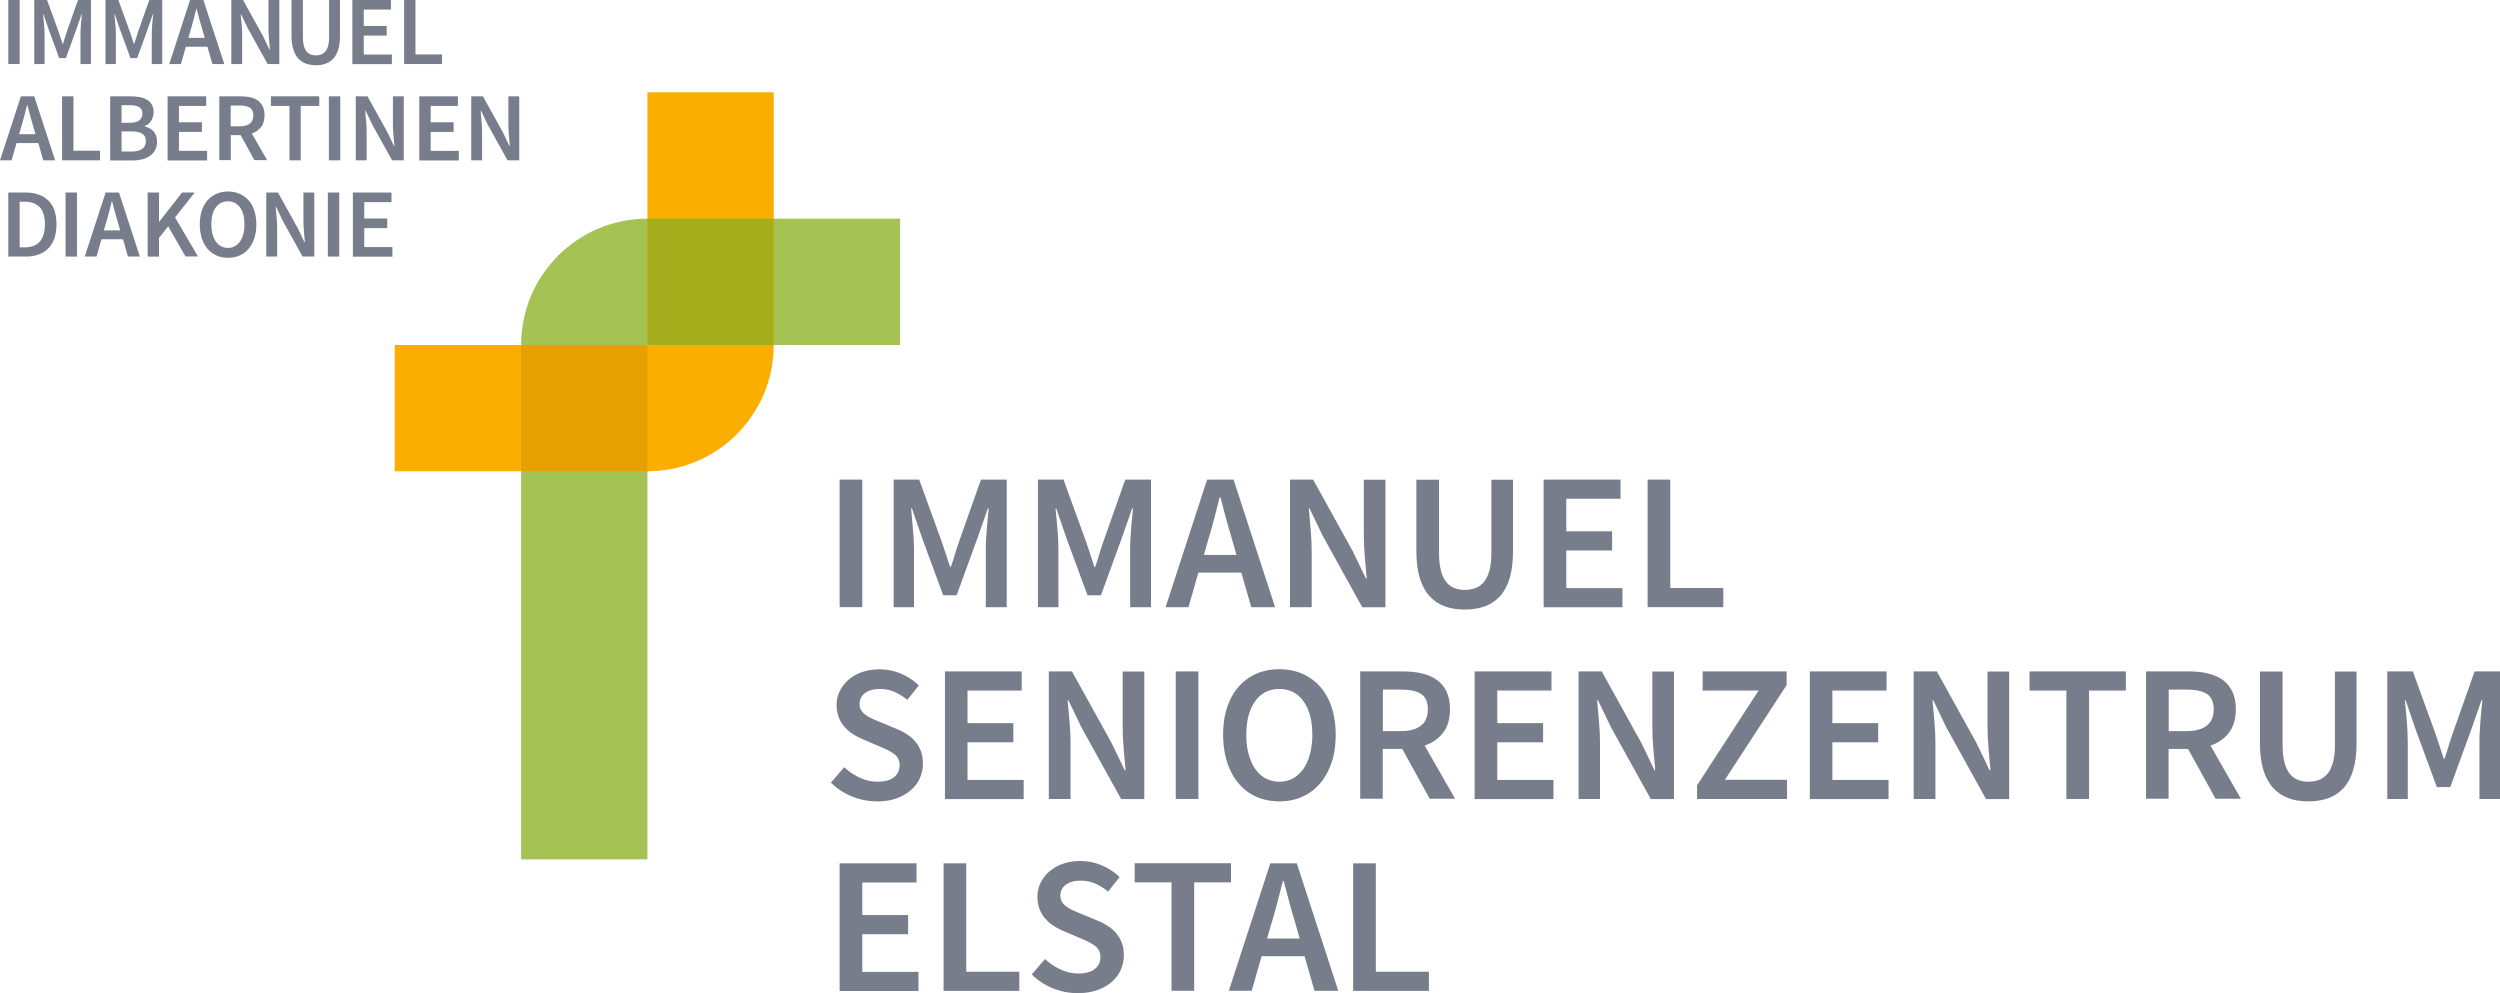 <svg version="1.1" xmlns="http://www.w3.org/2000/svg" viewBox="0 0 276.936 110">
  <g transform="matrix(1.146 0 0 1.146 0 0)">
    <path d="M81.16 58.69V46.36h2.19v12.33z" fill="#787d8c"/>
    <path d="M86.38 58.69V46.36h2.47l2.19 6.03c.14.39.27.79.4 1.2.13.41.26.81.4 1.22h.07c.14-.4.27-.81.39-1.22.12-.41.25-.81.39-1.2l2.13-6.03h2.49v12.33h-2.02v-5.63c0-.29 0-.6.03-.94.02-.34.04-.68.07-1.03l.09-1.02c.04-.33.07-.64.09-.93h-.08l-1 2.86-2.02 5.54h-1.3L89.13 52l-.98-2.86h-.08c.03.29.05.6.08.93l.09 1.02c.03.35.06.69.08 1.03.02.34.03.65.03.94v5.63h-1.98z" fill="#787d8c"/>
    <path d="M100.33 58.69V46.36h2.47l2.19 6.03c.14.39.27.79.4 1.2.13.41.26.81.4 1.22h.07c.14-.4.27-.81.39-1.22.12-.41.25-.81.39-1.2l2.13-6.03h2.49v12.33h-2.02v-5.63c0-.29 0-.6.03-.94.02-.34.04-.68.07-1.03.02-.35.06-.68.09-1.02.03-.34.07-.64.09-.93h-.08l-1 2.86-2.02 5.54h-1.3L103.08 52l-.98-2.86h-.07c.03.29.05.6.09.93l.09 1.02c.03.35.06.69.07 1.03.02.34.03.65.03.94v5.63z" fill="#787d8c"/>
    <path d="m112.67 58.69 4.01-12.33h2.56l4.01 12.33h-2.3l-.96-3.34h-4.15l-.96 3.34h-2.22zm4.13-6.56-.43 1.51h3.15l-.43-1.51c-.2-.65-.39-1.33-.58-2.02-.18-.69-.36-1.38-.54-2.05h-.07c-.18.69-.35 1.38-.53 2.06-.18.69-.36 1.35-.57 2.01z" fill="#787d8c"/>
    <path d="M124.69 58.69V46.36h2.24l3.84 6.94 1.26 2.62h.08c-.05-.64-.11-1.33-.18-2.06-.07-.73-.1-1.45-.1-2.14v-5.35h2.09V58.7h-2.24l-3.84-6.94-1.26-2.62h-.07c.05.65.11 1.34.18 2.05.07.72.1 1.42.1 2.11v5.39h-2.09z" fill="#787d8c"/>
    <path d="M141.58 58.92c-.72 0-1.36-.1-1.93-.31-.57-.21-1.06-.54-1.47-.99-.41-.45-.72-1.03-.94-1.74-.22-.71-.33-1.57-.33-2.59v-6.92h2.19v7.09c0 .67.06 1.23.18 1.69.12.46.29.83.51 1.1.22.28.48.47.78.59.3.12.64.18 1.02.18s.72-.06 1.04-.18c.32-.12.58-.32.81-.59.23-.28.4-.64.53-1.1.12-.46.19-1.02.19-1.69v-7.09h2.09v6.92c0 1.02-.11 1.88-.32 2.59-.21.71-.52 1.29-.93 1.74-.41.45-.9.78-1.47.99-.57.21-1.22.31-1.93.31z" fill="#787d8c"/>
    <path d="M149.21 58.69V46.36h7.43v1.85h-5.24v3.15h4.43v1.85h-4.43v3.64h5.43v1.85h-7.61z" fill="#787d8c"/>
    <path d="M159.26 58.69V46.36h2.19v10.48h5.13v1.85h-7.31z" fill="#787d8c"/>
    <path d="M84.76 77.46c-.83 0-1.63-.16-2.4-.47a6.18 6.18 0 0 1-2.04-1.34l1.28-1.49c.44.41.94.75 1.51 1.01.57.26 1.13.39 1.7.39.7 0 1.24-.14 1.6-.43.36-.29.55-.67.55-1.15 0-.25-.05-.46-.14-.64-.09-.18-.23-.33-.4-.46s-.37-.25-.6-.37c-.23-.11-.49-.23-.76-.34l-1.7-.73c-.3-.13-.6-.28-.9-.47a3.7 3.7 0 0 1-.8-.68c-.24-.26-.43-.57-.57-.92-.14-.35-.22-.75-.22-1.21 0-.49.1-.95.31-1.37.21-.42.49-.79.86-1.1.36-.31.8-.56 1.31-.73.51-.17 1.06-.26 1.67-.26.72 0 1.41.14 2.07.42.67.28 1.24.66 1.72 1.14l-1.11 1.39c-.4-.33-.82-.58-1.24-.77-.43-.19-.9-.28-1.43-.28-.59 0-1.06.13-1.41.39-.35.26-.53.61-.53 1.06 0 .24.05.44.16.61.11.17.25.32.43.45s.39.25.63.36c.24.11.48.21.73.31l1.68.7c.36.15.7.33 1 .53.3.2.56.43.78.7.22.26.39.57.52.91.13.34.19.74.19 1.2 0 .5-.1.97-.3 1.41-.2.44-.49.83-.88 1.16-.38.33-.85.6-1.39.79-.54.19-1.17.29-1.86.29z" fill="#787d8c"/>
    <path d="M91.34 77.23V64.9h7.42v1.85h-5.24v3.15h4.43v1.85h-4.43v3.64h5.43v1.85h-7.61z" fill="#787d8c"/>
    <path d="M101.38 77.23V64.9h2.24l3.84 6.94 1.26 2.62h.08c-.05-.64-.11-1.33-.18-2.06-.07-.73-.1-1.45-.1-2.14v-5.35h2.09v12.33h-2.24l-3.84-6.94-1.26-2.62h-.07c.05.65.11 1.34.18 2.05.07.72.1 1.42.1 2.11v5.39h-2.09z" fill="#787d8c"/>
    <path d="M113.65 77.23V64.9h2.19v12.33z" fill="#787d8c"/>
    <path d="M123.66 77.46c-.8 0-1.54-.15-2.21-.44a4.59 4.59 0 0 1-1.71-1.28c-.48-.56-.85-1.23-1.11-2.03-.26-.8-.4-1.69-.4-2.69s.13-1.88.4-2.67c.26-.78.63-1.45 1.11-1.99.48-.54 1.05-.95 1.71-1.24.66-.29 1.4-.43 2.21-.43s1.54.14 2.21.43c.67.29 1.24.7 1.72 1.24s.86 1.2 1.12 1.99c.26.79.4 1.67.4 2.67s-.13 1.9-.4 2.69-.64 1.47-1.12 2.03c-.48.56-1.06.99-1.72 1.28-.67.3-1.4.44-2.21.44zm0-1.9c.49 0 .93-.11 1.32-.32.39-.21.72-.52 1-.91s.49-.87.64-1.43a7.2 7.2 0 0 0 .23-1.87c0-1.38-.29-2.47-.86-3.25-.57-.79-1.35-1.18-2.33-1.18s-1.76.39-2.33 1.18c-.57.79-.86 1.87-.86 3.25 0 .69.07 1.32.23 1.87.15.56.36 1.04.64 1.43.28.4.61.7 1 .91.39.21.83.32 1.32.32z" fill="#787d8c"/>
    <path d="M131.48 77.23V64.9h4.16c.64 0 1.24.06 1.79.19s1.03.33 1.43.61c.4.28.72.66.95 1.12.23.47.35 1.04.35 1.73 0 .94-.22 1.7-.67 2.28-.45.58-1.04.99-1.78 1.24l2.94 5.14h-2.45l-2.66-4.82h-1.88v4.82h-2.19zm2.19-6.56h1.75c.84 0 1.49-.18 1.93-.53.45-.35.67-.88.67-1.58 0-.7-.22-1.21-.67-1.49-.45-.28-1.09-.41-1.93-.41h-1.75z" fill="#787d8c"/>
    <path d="M142.54 77.23V64.9h7.43v1.85h-5.24v3.15h4.43v1.85h-4.43v3.64h5.43v1.85h-7.61z" fill="#787d8c"/>
    <path d="M152.59 77.23V64.9h2.24l3.84 6.94 1.26 2.62h.07c-.05-.64-.11-1.33-.18-2.06-.07-.73-.1-1.45-.1-2.14v-5.35h2.09v12.33h-2.24l-3.85-6.94-1.26-2.62h-.08c.05.65.11 1.34.18 2.05.07.71.1 1.42.1 2.11v5.39h-2.09z" fill="#787d8c"/>
    <path d="M164.04 77.23v-1.32l5.95-9.16h-5.41V64.9h8.12v1.32l-5.97 9.16h6.01v1.85h-8.71z" fill="#787d8c"/>
    <path d="M174.94 77.23V64.9h7.42v1.85h-5.24v3.15h4.43v1.85h-4.43v3.64h5.43v1.85h-7.61z" fill="#787d8c"/>
    <path d="M184.98 77.23V64.9h2.24l3.84 6.94 1.26 2.62h.08c-.05-.64-.11-1.33-.18-2.06-.07-.73-.1-1.45-.1-2.14v-5.35h2.09v12.33h-2.24l-3.84-6.94-1.26-2.62h-.07c.05.65.11 1.34.18 2.05.07.72.1 1.42.1 2.11v5.39h-2.09z" fill="#787d8c"/>
    <path d="M199.74 77.23V66.75h-3.56V64.9h9.31v1.85h-3.56v10.48z" fill="#787d8c"/>
    <path d="M207.44 77.23V64.9h4.16c.64 0 1.24.06 1.79.19s1.03.33 1.43.61c.4.28.72.66.95 1.12.23.47.35 1.04.35 1.73 0 .94-.22 1.7-.67 2.28-.45.58-1.04.99-1.78 1.24l2.94 5.14h-2.45l-2.66-4.82h-1.88v4.82h-2.19zm2.19-6.56h1.75c.84 0 1.49-.18 1.93-.53.45-.35.67-.88.67-1.58 0-.7-.22-1.21-.67-1.49-.45-.28-1.09-.41-1.93-.41h-1.75z" fill="#787d8c"/>
    <path d="M223.12 77.46c-.72 0-1.36-.1-1.93-.31-.57-.21-1.06-.54-1.47-.99-.41-.45-.72-1.03-.94-1.74-.22-.71-.33-1.57-.33-2.59v-6.92h2.19V72c0 .67.06 1.23.18 1.69.12.46.29.83.51 1.1.22.28.48.47.78.59.3.12.64.18 1.02.18s.72-.06 1.04-.18c.31-.12.58-.32.81-.59.23-.28.4-.64.53-1.1.13-.46.19-1.02.19-1.69v-7.09h2.09v6.92c0 1.02-.11 1.88-.32 2.59-.21.71-.52 1.29-.93 1.74-.41.45-.9.78-1.47.99-.57.21-1.21.31-1.93.31z" fill="#787d8c"/>
    <path d="M230.76 77.23V64.9h2.47l2.19 6.03c.14.39.27.79.4 1.2.13.41.26.81.4 1.22h.07c.14-.4.27-.81.39-1.22.12-.41.25-.81.39-1.2l2.13-6.03h2.49v12.33h-2.02V71.6c0-.29 0-.6.03-.94.02-.34.04-.68.07-1.03.02-.35.06-.68.09-1.02.03-.34.07-.64.09-.93h-.08l-1 2.86-2.02 5.54h-1.3l-2.04-5.54-.98-2.86h-.07c.03.29.05.6.09.93l.09 1.02c.03.35.06.69.07 1.03.02.34.03.65.03.94v5.63z" fill="#787d8c"/>
    <path d="M81.16 95.77V83.45h7.43v1.85h-5.24v3.15h4.43v1.85h-4.43v3.64h5.43v1.85h-7.61z" fill="#787d8c"/>
    <path d="M91.21 95.77V83.45h2.19v10.48h5.13v1.85h-7.31z" fill="#787d8c"/>
    <path d="M104.17 96c-.83 0-1.63-.16-2.4-.47a6.18 6.18 0 0 1-2.04-1.34l1.28-1.49c.44.41.94.75 1.51 1.01.56.26 1.13.39 1.7.39.7 0 1.24-.14 1.6-.43.36-.29.55-.67.55-1.15 0-.25-.05-.47-.14-.64-.09-.18-.23-.33-.4-.46s-.37-.25-.6-.37c-.23-.11-.49-.23-.76-.34l-1.7-.73c-.3-.13-.6-.28-.9-.47a3.7 3.7 0 0 1-.8-.68c-.24-.26-.43-.57-.57-.92-.14-.35-.22-.75-.22-1.21 0-.49.1-.94.31-1.37.21-.42.49-.79.86-1.1.36-.31.8-.56 1.31-.74.51-.18 1.07-.26 1.67-.26.72 0 1.41.14 2.07.42.67.28 1.24.66 1.72 1.14l-1.11 1.39c-.4-.33-.82-.58-1.24-.77-.43-.19-.9-.28-1.43-.28-.59 0-1.06.13-1.41.39-.35.26-.53.61-.53 1.06 0 .24.05.44.16.61.11.17.25.32.43.45s.39.25.63.36c.24.11.48.21.74.31l1.68.7c.36.15.7.33 1 .53.3.2.56.43.78.7.22.26.39.57.52.91.13.35.19.74.19 1.2 0 .5-.1.97-.3 1.41-.2.44-.49.83-.88 1.16-.38.33-.85.6-1.4.79-.55.19-1.17.29-1.86.29z" fill="#787d8c"/>
    <path d="M113.24 95.77V85.29h-3.56v-1.85h9.31v1.85h-3.56v10.48z" fill="#787d8c"/>
    <path d="m118.78 95.77 4.01-12.32h2.56l4.01 12.32h-2.3l-.96-3.34h-4.15l-.96 3.34h-2.22zm4.13-6.56-.43 1.51h3.15l-.43-1.51c-.2-.65-.39-1.32-.58-2.02-.18-.69-.36-1.38-.54-2.05h-.07c-.18.69-.35 1.38-.53 2.06-.18.69-.36 1.35-.56 2.01z" fill="#787d8c"/>
    <path d="M130.8 95.77V83.45h2.19v10.48h5.13v1.85h-7.31z" fill="#787d8c"/>
  </g>
  <path d="M71.718 24.223c-7.735 0-13.99 6.268-13.99 13.99v56.983h13.99V38.214H99.71V24.223Z" fill="#a5c355" stroke-width="1.146"/>
  <path d="M71.718 10.22v27.994H43.725v13.99h27.993c7.734 0 13.99-6.268 13.99-13.99V10.22Z" fill="#faaf00" stroke-width="1.146"/>
  <path fill="#e6a000" stroke-width="1.146" d="M57.716 38.214h13.991v13.991H57.716z"/>
  <path fill="#a5af1e" stroke-width="1.146" d="M71.718 24.223h13.991v13.991H71.718z"/>
  <g transform="matrix(1.146 0 0 1.146 0 0)">
    <path d="M.8 6.19V0h1.1v6.19z" fill="#787d8c"/>
    <path d="M3.31 6.19V0h1.24l1.1 3.03c.07.2.14.4.2.6.06.2.13.41.2.61h.04c.07-.2.13-.41.19-.61s.12-.41.19-.6L7.54 0h1.25v6.19H7.78V3.36c0-.15 0-.3.01-.47l.03-.52c.01-.18.03-.34.05-.51.02-.17.03-.32.05-.47h-.04l-.5 1.44-1.01 2.78h-.65L4.7 2.83l-.49-1.44h-.04c.01.15.03.3.04.47.02.17.03.34.05.51.02.17.03.35.04.52 0 .17.01.33.01.47v2.83h-.99Z" fill="#787d8c"/>
    <path d="M10.2 6.19V0h1.24l1.1 3.03c.07.2.14.4.2.6.06.2.13.41.2.61h.04c.07-.2.13-.41.19-.61s.12-.41.19-.6L14.43 0h1.25v6.19h-1.01V3.36c0-.15 0-.3.01-.47l.03-.52c.01-.18.03-.34.05-.51.02-.17.03-.32.05-.47h-.04l-.5 1.44-1.01 2.78h-.65l-1.02-2.78-.49-1.44h-.04c.01.15.03.3.04.47.02.17.03.34.05.51.02.17.03.35.04.52 0 .17.01.33.01.47v2.83h-.99z" fill="#787d8c"/>
    <path d="M16.36 6.19 18.37 0h1.29l2.02 6.19h-1.15l-.48-1.67h-2.08l-.48 1.67h-1.12Zm2.07-3.29-.22.76h1.58l-.22-.76c-.1-.33-.2-.67-.29-1.01-.09-.35-.18-.69-.27-1.03h-.04c-.09.35-.18.69-.26 1.04-.09.34-.18.68-.28 1.01Z" fill="#787d8c"/>
    <path d="M22.36 6.19V0h1.13l1.93 3.48.63 1.32h.04c-.03-.32-.06-.67-.09-1.04s-.05-.73-.05-1.07V0H27v6.19h-1.13l-1.93-3.48-.63-1.32h-.04c.02.33.05.67.09 1.03.04.36.05.71.05 1.06v2.71z" fill="#787d8c"/>
    <path d="M30.53 6.3c-.36 0-.68-.05-.97-.16a1.87 1.87 0 0 1-.74-.5c-.21-.23-.36-.52-.47-.88-.11-.36-.17-.79-.17-1.3V0h1.1v3.56c0 .33.03.62.09.85.06.23.14.41.26.55.11.14.24.24.39.3.15.06.32.09.51.09s.36-.03.52-.09c.16-.06.29-.16.41-.3.11-.14.2-.32.26-.55.06-.23.09-.51.09-.85V0h1.05v3.47c0 .51-.05.94-.16 1.3-.11.36-.26.65-.47.88-.2.23-.45.39-.74.5-.29.11-.61.16-.97.16z" fill="#787d8c"/>
    <path d="M34.06 6.19V0h3.73v.93h-2.63v1.58h2.22v.93h-2.22v1.83h2.72v.93h-3.82z" fill="#787d8c"/>
    <path d="M39.06 6.19V0h1.1v5.26h2.57v.93z" fill="#787d8c"/>
    <path d="m0 15.5 2.02-6.19h1.29l2.02 6.19H4.18l-.48-1.67H1.6l-.48 1.67Zm2.07-3.29-.22.76h1.58l-.22-.76c-.1-.33-.2-.67-.29-1.01-.09-.35-.18-.69-.27-1.03h-.04c-.09.35-.18.69-.26 1.04-.09.34-.18.68-.28 1.01z" fill="#787d8c"/>
    <path d="M6 15.5V9.31h1.1v5.26h2.57v.93z" fill="#787d8c"/>
    <path d="M10.65 15.5V9.31h1.98c.32 0 .62.03.89.08s.5.14.7.26c.2.12.35.27.46.47.11.2.17.43.17.72s-.08.57-.23.82c-.15.25-.36.43-.63.52v.04c.34.08.62.23.85.48.23.25.34.57.34.99 0 .31-.06.58-.18.8-.12.23-.29.42-.5.57-.21.15-.46.26-.75.34-.29.07-.61.11-.95.11h-2.14zm1.1-3.63h.78c.44 0 .75-.08.94-.24.19-.16.29-.37.29-.63 0-.3-.1-.52-.3-.64-.2-.13-.51-.19-.91-.19h-.8zm0 2.78h.93c.45 0 .8-.08 1.05-.25.25-.17.37-.42.37-.77 0-.33-.12-.57-.36-.71-.24-.15-.59-.22-1.06-.22h-.93v1.96z" fill="#787d8c"/>
    <path d="M16.2 15.5V9.31h3.73v.93H17.3v1.58h2.22v.93H17.3v1.83h2.72v.93H16.2Z" fill="#787d8c"/>
    <path d="M21.2 15.5V9.31h2.09c.32 0 .62.03.9.09s.52.17.72.31c.2.14.36.33.48.56.12.23.18.52.18.87 0 .47-.11.86-.34 1.14-.22.29-.52.5-.89.62l1.48 2.58h-1.23l-1.33-2.42h-.95v2.42h-1.1zm1.1-3.29h.88c.42 0 .75-.09.97-.26.22-.18.34-.44.34-.79 0-.35-.11-.61-.34-.75-.22-.14-.55-.21-.97-.21h-.88v2.02z" fill="#787d8c"/>
    <path d="M27.98 15.5v-5.26h-1.79v-.93h4.67v.93h-1.79v5.26h-1.1z" fill="#787d8c"/>
    <path d="M31.79 15.5V9.31h1.1v6.19z" fill="#787d8c"/>
    <path d="M34.39 15.5V9.31h1.13l1.93 3.48.63 1.32h.04c-.03-.32-.06-.67-.09-1.04s-.05-.73-.05-1.07V9.31h1.05v6.19H37.9l-1.93-3.48-.63-1.32h-.04c.02.33.05.67.09 1.03.04.36.05.71.05 1.06v2.71z" fill="#787d8c"/>
    <path d="M40.53 15.5V9.31h3.73v.93h-2.63v1.58h2.22v.93h-2.22v1.83h2.72v.93h-3.82z" fill="#787d8c"/>
    <path d="M45.55 15.5V9.31h1.13l1.93 3.48.63 1.32h.04c-.03-.32-.06-.67-.09-1.04s-.05-.73-.05-1.07V9.31h1.05v6.19h-1.13l-1.93-3.48-.63-1.32h-.04c.02.33.05.67.09 1.03.04.36.05.71.05 1.06v2.71z" fill="#787d8c"/>
    <path d="M.8 24.8v-6.19h1.66c.95 0 1.68.26 2.21.77s.79 1.28.79 2.3c0 .51-.07.96-.2 1.35-.13.39-.33.72-.59.98-.26.26-.56.46-.93.59-.36.13-.77.2-1.24.2zm1.1-.89h.48c.63 0 1.11-.18 1.45-.54.34-.36.51-.93.51-1.69 0-.76-.17-1.31-.51-1.66-.34-.35-.82-.52-1.45-.52H1.9Z" fill="#787d8c"/>
    <path d="M6.34 24.8v-6.19h1.1v6.19z" fill="#787d8c"/>
    <path d="m8.19 24.8 2.02-6.19h1.29l2.02 6.19h-1.15l-.48-1.67H9.81l-.48 1.67H8.21Zm2.07-3.29-.22.76h1.58l-.22-.76c-.1-.33-.2-.67-.29-1.01-.09-.35-.18-.69-.27-1.03h-.04c-.09.35-.18.69-.26 1.04-.09.34-.18.68-.28 1.01z" fill="#787d8c"/>
    <path d="M14.27 24.8v-6.19h1.1v2.81h.03l2.2-2.81h1.22l-1.9 2.41 2.22 3.77h-1.21l-1.67-2.91-.89 1.11v1.81z" fill="#787d8c"/>
    <path d="M22.04 24.92c-.4 0-.77-.07-1.11-.22-.33-.15-.62-.36-.86-.64s-.43-.62-.56-1.02c-.13-.4-.2-.85-.2-1.35 0-.5.07-.94.2-1.34.13-.39.32-.73.56-1 .24-.27.53-.48.86-.62.33-.14.7-.22 1.11-.22.41 0 .77.07 1.11.22.33.15.62.35.87.62s.43.6.56 1c.13.4.2.84.2 1.34 0 .5-.07.96-.2 1.35-.13.39-.32.74-.56 1.02-.24.28-.53.5-.87.64-.33.15-.7.22-1.11.22zm0-.96c.25 0 .47-.05.66-.16.2-.11.36-.26.5-.46s.25-.44.32-.72c.08-.28.11-.59.11-.94 0-.69-.14-1.24-.43-1.63-.29-.39-.68-.59-1.17-.59-.49 0-.88.2-1.17.59-.29.39-.43.94-.43 1.63 0 .35.04.66.11.94.07.28.18.52.32.72.14.2.31.35.5.46.2.11.42.16.66.16z" fill="#787d8c"/>
    <path d="M25.74 24.8v-6.19h1.13l1.93 3.48.63 1.32h.04c-.03-.32-.06-.67-.09-1.04s-.05-.73-.05-1.07v-2.69h1.05v6.19h-1.13l-1.93-3.48-.63-1.32h-.04c.02.33.05.67.09 1.03.04.36.05.71.05 1.06v2.71z" fill="#787d8c"/>
    <path d="M31.69 24.8v-6.19h1.1v6.19z" fill="#787d8c"/>
    <path d="M34.11 24.8v-6.19h3.73v.93h-2.63v1.58h2.22v.93h-2.22v1.83h2.72v.93h-3.82z" fill="#787d8c"/>
  </g>
</svg>
